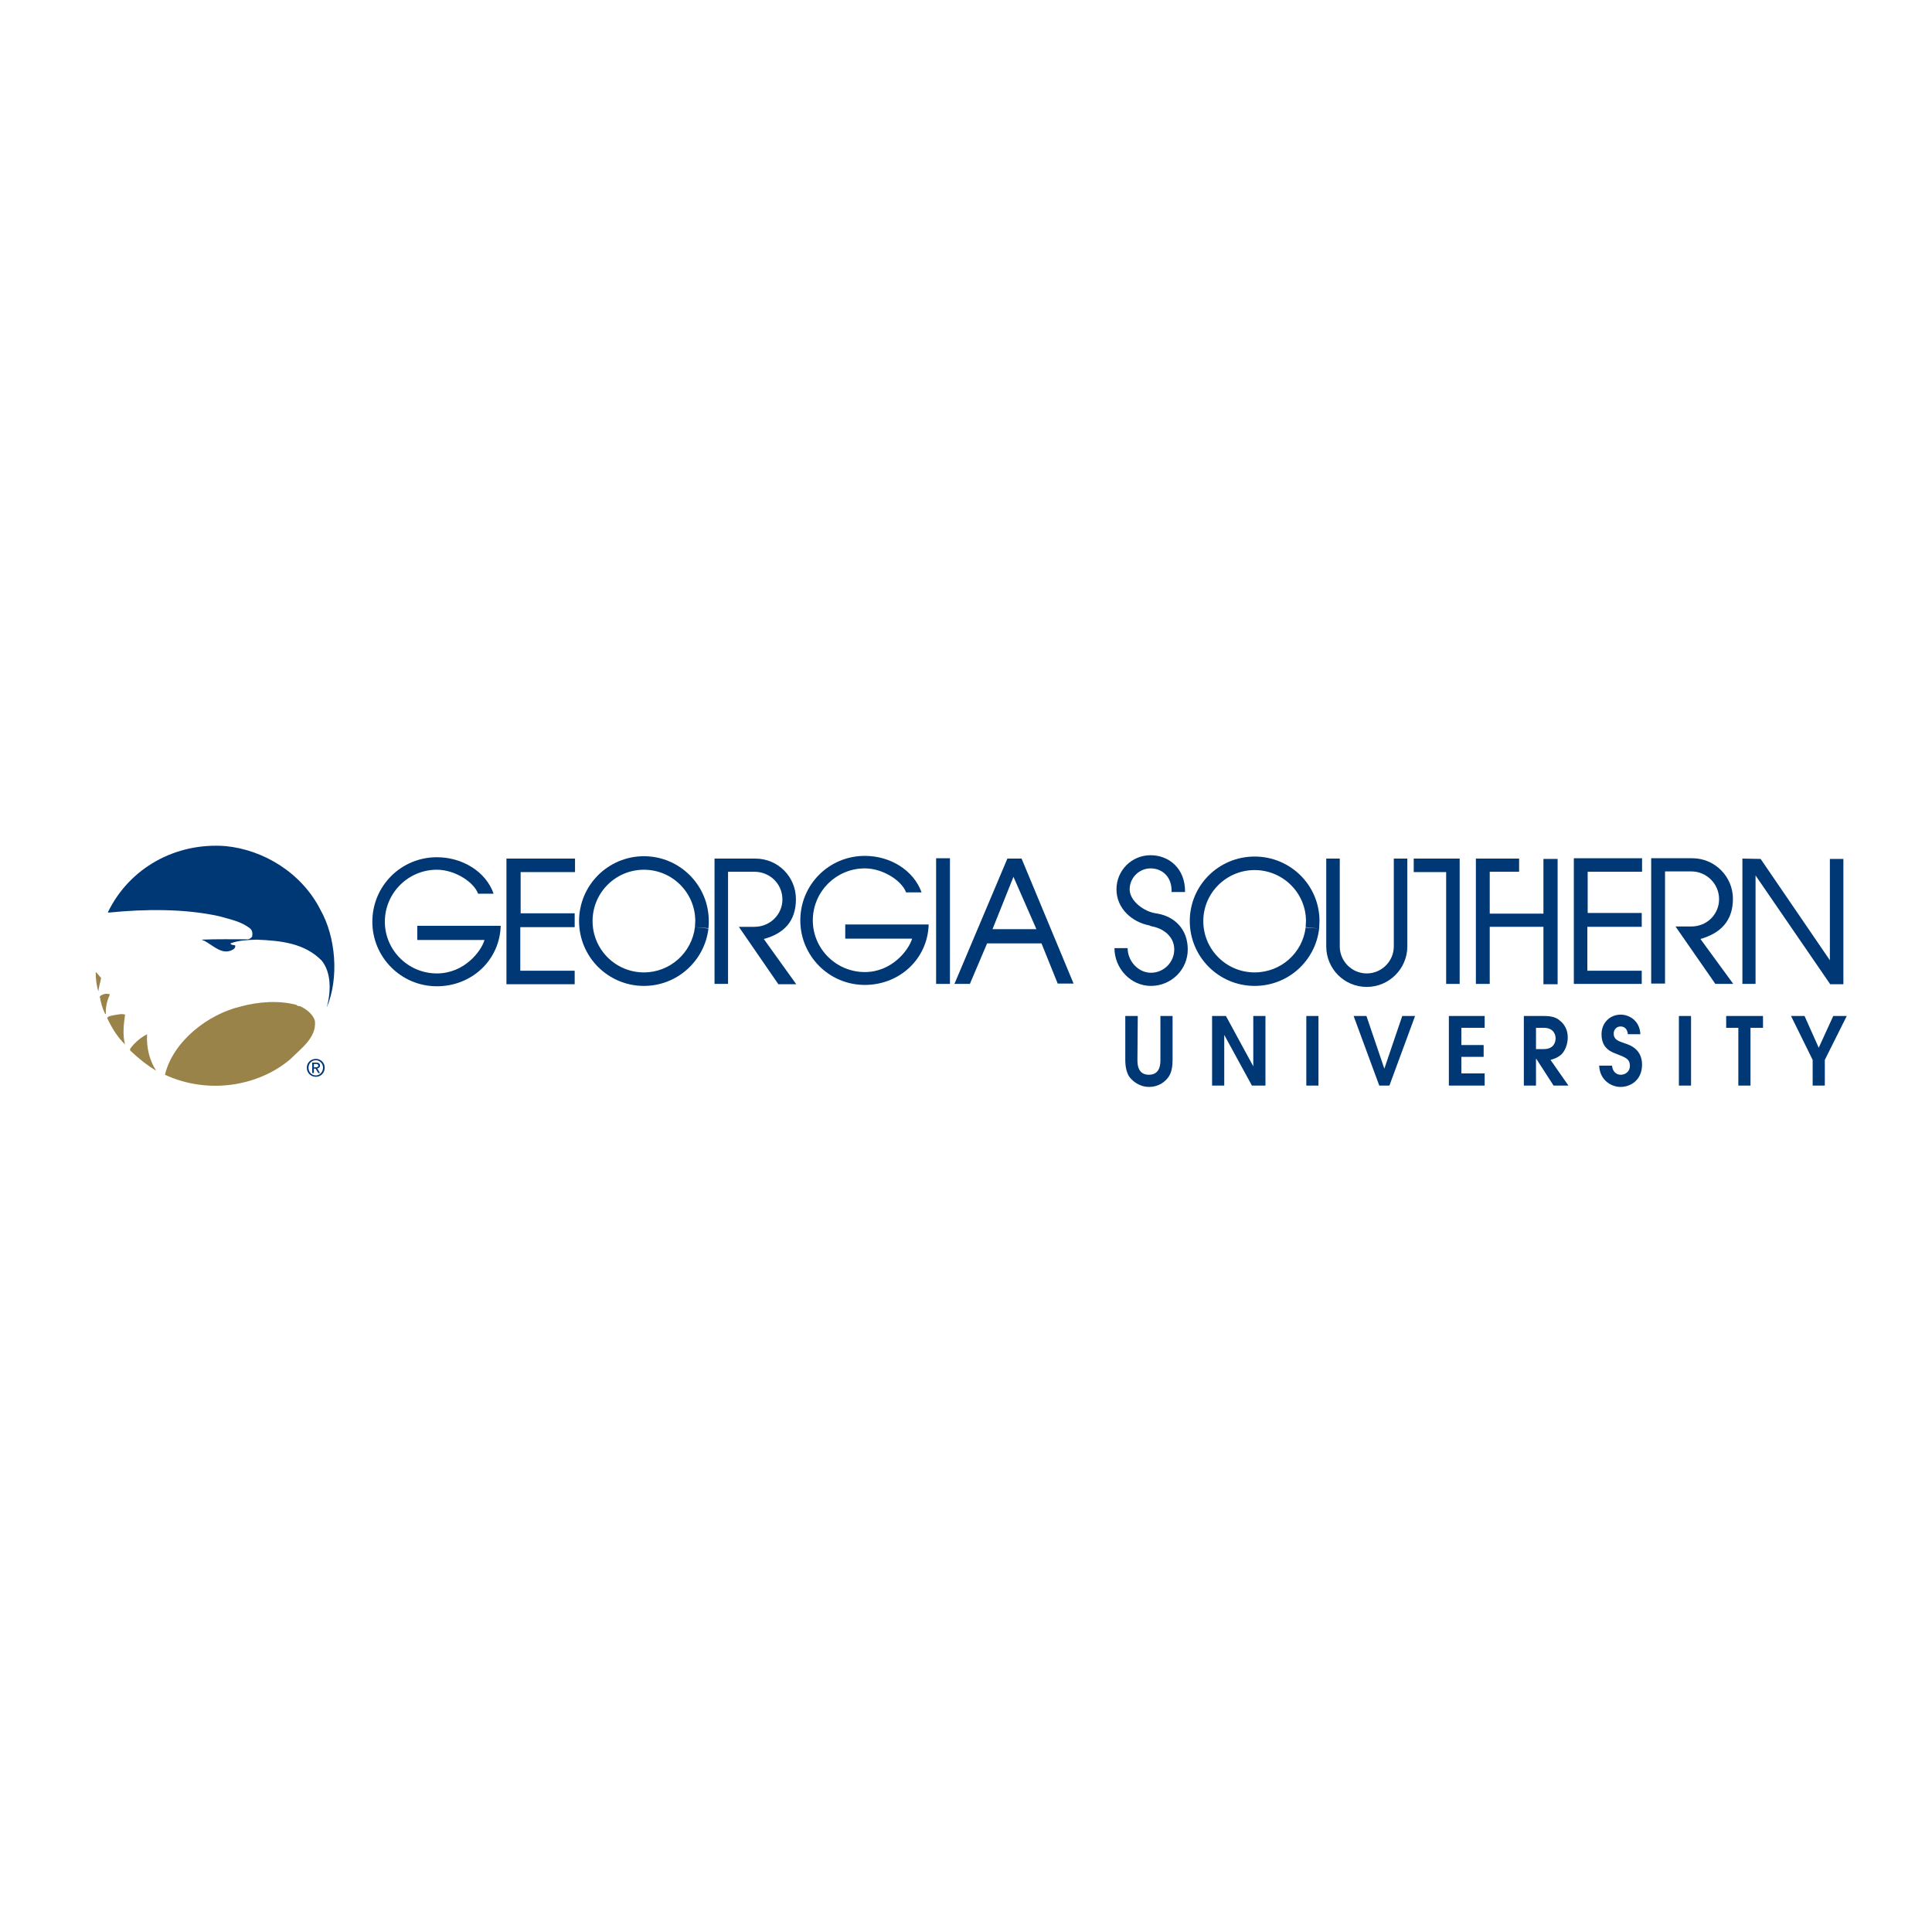 <?xml version="1.0" encoding="utf-8"?>
<!-- Generator: Adobe Illustrator 13.0.0, SVG Export Plug-In . SVG Version: 6.00 Build 14948)  -->
<!DOCTYPE svg PUBLIC "-//W3C//DTD SVG 1.0//EN" "http://www.w3.org/TR/2001/REC-SVG-20010904/DTD/svg10.dtd">
<svg version="1.0" id="Layer_1" xmlns="http://www.w3.org/2000/svg" xmlns:xlink="http://www.w3.org/1999/xlink" x="0px" y="0px"
	 width="192.756px" height="192.756px" viewBox="0 0 192.756 192.756" enable-background="new 0 0 192.756 192.756"
	 xml:space="preserve">
<g>
	<polygon fill-rule="evenodd" clip-rule="evenodd" fill="#FFFFFF" points="0,0 192.756,0 192.756,192.756 0,192.756 0,0 	"/>
	<path fill-rule="evenodd" clip-rule="evenodd" fill="#FFFFFF" d="M21.377,109.252c7.145,0,12.907-5.764,12.907-12.874
		c0-7.111-5.763-12.874-12.907-12.874c-7.111,0-12.874,5.763-12.874,12.874C8.504,103.488,14.267,109.252,21.377,109.252
		L21.377,109.252z"/>
	<path fill-rule="evenodd" clip-rule="evenodd" fill="#003876" d="M31.959,90.75c1.55,2.73,1.887,6.807,0.641,9.773
		c0.404-1.482,0.505-3.438-0.506-4.685c-1.719-1.752-4.078-1.989-6.504-2.089c-0.91,0.034-1.786,0.067-2.595,0.371
		c0.067,0.202,0.304,0.135,0.472,0.202c0.034,0.135-0.034,0.303-0.202,0.404c-1.079,0.64-1.988-0.404-2.898-0.876
		c-0.101,0-0.168-0.067-0.236-0.101c1.517-0.068,3.134-0.034,4.617-0.034c0.168-0.034,0.303-0.135,0.405-0.27
		c0.067-0.303,0.033-0.64-0.236-0.842c-0.876-0.674-1.955-0.876-3-1.18c-3.437-0.775-7.481-0.741-11.087-0.371l-0.067-0.034
		c2.157-4.448,6.774-6.976,11.728-6.605C26.332,84.785,30.106,87.11,31.959,90.75L31.959,90.75z"/>
	<path fill-rule="evenodd" clip-rule="evenodd" fill="#9A8348" d="M10.088,97.557c-0.067,0.473-0.236,0.877-0.27,1.35
		c-0.202-0.607-0.27-1.248-0.27-1.922C9.751,97.119,9.886,97.389,10.088,97.557L10.088,97.557z"/>
	<path fill-rule="evenodd" clip-rule="evenodd" fill="#9A8348" d="M10.964,99.209c-0.27,0.605-0.438,1.213-0.405,1.955h-0.067
		c-0.27-0.539-0.438-1.146-0.539-1.754C10.223,99.176,10.627,99.074,10.964,99.209L10.964,99.209z"/>
	<path fill-rule="evenodd" clip-rule="evenodd" fill="#9A8348" d="M29.567,100.254c0.101,0.135,0.202,0.102,0.371,0.135
		c0.607,0.27,1.314,0.809,1.483,1.482c0.168,1.65-1.382,2.73-2.46,3.809c-3.269,2.764-8.291,3.504-12.503,1.549
		c0.809-3.369,4.347-6.064,7.548-6.807C25.725,99.949,27.781,99.781,29.567,100.254L29.567,100.254z"/>
	<path fill-rule="evenodd" clip-rule="evenodd" fill="#9A8348" d="M12.48,101.23c-0.135,0.91-0.27,2.057,0,2.967
		c-0.741-0.676-1.348-1.686-1.786-2.629c0.101-0.203,0.37-0.203,0.573-0.27C11.672,101.264,12.076,101.096,12.48,101.23
		L12.48,101.23z"/>
	<path fill-rule="evenodd" clip-rule="evenodd" fill="#9A8348" d="M14.671,103.186c-0.067,1.348,0.236,2.596,0.91,3.639
		c-0.943-0.572-1.752-1.213-2.561-1.988c-0.067-0.066-0.034-0.135-0.034-0.201C13.424,104.027,14.031,103.521,14.671,103.186
		L14.671,103.186z"/>
	<path fill-rule="evenodd" clip-rule="evenodd" fill="#003876" d="M30.78,106.521c0-0.404,0.303-0.74,0.741-0.74
		c0.371,0,0.708,0.336,0.708,0.74c0,0.438-0.337,0.775-0.708,0.775C31.083,107.297,30.78,106.959,30.78,106.521L30.78,106.521z
		 M31.521,107.432c0.472,0,0.876-0.371,0.876-0.91c0-0.506-0.404-0.877-0.876-0.877c-0.505,0-0.91,0.371-0.91,0.877
		C30.611,107.061,31.016,107.432,31.521,107.432L31.521,107.432z M31.319,106.623h0.168l0.27,0.438h0.168l-0.27-0.471
		c0.135,0,0.27-0.102,0.27-0.27c0-0.203-0.135-0.305-0.371-0.305h-0.404v1.045h0.168V106.623L31.319,106.623z M31.319,106.488
		v-0.338h0.202c0.101,0,0.236,0.035,0.236,0.17s-0.135,0.168-0.27,0.168H31.319L31.319,106.488z"/>
	<path fill-rule="evenodd" clip-rule="evenodd" fill="#003876" d="M47.934,93.783h-6.302v-1.416h8.324
		c-0.101,3.438-2.898,6.033-6.37,6.033c-3.572,0-6.437-2.899-6.437-6.437c0-3.572,2.864-6.437,6.437-6.437
		c2.528,0,4.887,1.416,5.662,3.64h-1.55c-0.404-1.146-2.292-2.393-4.112-2.393c-2.864,0-5.189,2.325-5.189,5.19
		c0,2.831,2.325,5.156,5.189,5.156c2.73,0,4.415-2.19,4.752-3.336H47.934L47.934,93.783z"/>
	<polygon fill-rule="evenodd" clip-rule="evenodd" fill="#003876" points="50.528,85.661 50.528,98.197 57.336,98.197 57.336,96.85 
		51.91,96.85 51.91,92.502 57.336,92.502 57.336,91.121 51.944,91.121 51.944,87.009 57.37,87.009 57.37,85.661 50.528,85.661 	"/>
	<path fill-rule="evenodd" clip-rule="evenodd" fill="#003876" d="M75.265,92.469c1.55,0,2.797-1.213,2.797-2.73
		c0-1.55-1.247-2.764-2.797-2.764h-0.168h-2.46v11.189h-1.348V85.661h3.875h0.202c2.258,0,4.044,1.82,4.044,4.044
		c0,2.225-1.213,3.438-3.201,3.977l0.067,0.102l3.168,4.414h-1.786l-3.943-5.729H75.265L75.265,92.469z"/>
	<path fill-rule="evenodd" clip-rule="evenodd" fill="#003876" d="M90.599,93.648H84.33v-1.415h8.324
		c-0.102,3.437-2.898,6.033-6.37,6.033c-3.572,0-6.437-2.899-6.437-6.438c0-3.572,2.864-6.437,6.437-6.437
		c2.528,0,4.853,1.416,5.662,3.64h-1.55c-0.404-1.146-2.292-2.393-4.111-2.393c-2.864,0-5.19,2.325-5.19,5.189
		c0,2.831,2.326,5.156,5.19,5.156c2.696,0,4.381-2.19,4.718-3.336H90.599L90.599,93.648z"/>
	<polygon fill-rule="evenodd" clip-rule="evenodd" fill="#003876" points="93.396,98.164 94.777,98.164 94.777,85.627 
		93.396,85.627 93.396,98.164 	"/>
	<path fill-rule="evenodd" clip-rule="evenodd" fill="#003876" d="M168.75,92.435c1.517,0,2.763-1.18,2.763-2.73
		c0-1.517-1.246-2.763-2.763-2.763h-0.169h-2.46v11.189h-1.382V85.627h3.909h0.202c2.225,0,4.044,1.82,4.044,4.044
		s-1.246,3.438-3.234,4.01l0.066,0.102l3.202,4.381h-1.786l-3.977-5.729H168.75L168.75,92.435z"/>
	<polygon fill-rule="evenodd" clip-rule="evenodd" fill="#003876" points="157.022,85.627 157.022,98.164 163.796,98.164 
		163.796,96.85 158.37,96.85 158.37,92.469 163.796,92.469 163.796,91.087 158.403,91.087 158.403,86.975 163.829,86.975 
		163.829,85.627 157.022,85.627 	"/>
	<polygon fill-rule="evenodd" clip-rule="evenodd" fill="#003876" points="173.839,85.661 173.839,98.164 175.152,98.164 
		175.152,87.346 182.601,98.197 183.915,98.197 183.915,85.695 182.567,85.695 182.567,95.805 175.658,85.695 173.839,85.661 	"/>
	<polygon fill-rule="evenodd" clip-rule="evenodd" fill="#003876" points="151.562,85.661 147.249,85.661 147.249,98.164 
		148.631,98.164 148.631,92.469 153.989,92.469 153.989,98.197 155.404,98.197 155.404,85.695 153.989,85.695 153.989,91.154 
		148.631,91.154 148.631,86.975 151.562,86.975 151.562,85.661 	"/>
	<polygon fill-rule="evenodd" clip-rule="evenodd" fill="#003876" points="141.048,85.661 145.632,85.661 145.632,98.164 
		144.283,98.164 144.283,87.009 141.048,87.009 141.048,85.661 	"/>
	<path fill-rule="evenodd" clip-rule="evenodd" fill="#003876" d="M139.06,94.086v-8.425h1.349v8.492v0.27
		c0,2.224-1.82,4.043-4.045,4.043c-2.258,0-4.044-1.819-4.044-4.043v-0.202v-8.56h1.349v8.56v0.202c0,1.483,1.213,2.696,2.695,2.696
		c1.483,0,2.696-1.213,2.696-2.696V94.086L139.06,94.086z"/>
	<path fill-rule="evenodd" clip-rule="evenodd" fill="#003876" d="M118.232,88.998c0.034-2.359-1.617-3.673-3.438-3.673
		c-1.887,0-3.403,1.517-3.403,3.404c0,1.887,1.517,3.269,3.303,3.606l0.135,0.067c1.213,0.202,2.325,1.011,2.325,2.325
		c0,1.281-1.045,2.325-2.325,2.325c-1.281,0-2.325-1.179-2.325-2.46h-1.314c0,2.022,1.617,3.773,3.64,3.773
		c2.021,0,3.673-1.617,3.673-3.639s-1.313-3.269-2.999-3.572l-0.202-0.034c-1.146-0.168-2.595-1.213-2.595-2.393
		c0-1.146,0.943-2.089,2.089-2.089c1.18,0,2.157,0.876,2.09,2.359H118.232L118.232,88.998z"/>
	<polygon fill-rule="evenodd" clip-rule="evenodd" fill="#003876" points="101.181,94.12 101.181,92.705 103.404,92.705 
		101.113,87.481 99.023,92.705 101.181,92.705 101.181,94.12 98.484,94.12 96.766,98.164 95.215,98.164 95.283,98.029 
		100.507,85.661 101.922,85.661 107.111,98.131 105.527,98.131 103.91,94.12 101.181,94.12 	"/>
	<path fill-rule="evenodd" clip-rule="evenodd" fill="#003876" d="M130.264,92.536c-0.303,2.527-2.46,4.481-5.089,4.481
		c-2.831,0-5.122-2.291-5.122-5.122c0-2.797,2.291-5.088,5.122-5.088s5.123,2.292,5.123,5.088c0,0.236-0.034,0.438-0.034,0.607
		l1.348,0.135c0-0.236,0.034-0.472,0.034-0.742c0-3.572-2.898-6.437-6.471-6.437s-6.471,2.865-6.471,6.437
		c0,3.572,2.898,6.47,6.471,6.47c3.337,0,6.066-2.493,6.437-5.728L130.264,92.536L130.264,92.536z"/>
	<path fill-rule="evenodd" clip-rule="evenodd" fill="#003876" d="M69.333,92.502c-0.303,2.527-2.46,4.515-5.089,4.515
		c-2.831,0-5.123-2.291-5.123-5.122c0-2.831,2.292-5.122,5.123-5.122s5.123,2.292,5.123,5.122
		C69.367,92.098,69.333,92.3,69.333,92.502l1.348,0.101c0.034-0.236,0.034-0.472,0.034-0.708c0-3.572-2.898-6.47-6.471-6.47
		s-6.471,2.898-6.471,6.47c0,3.572,2.898,6.47,6.471,6.47c3.336,0,6.066-2.526,6.437-5.728L69.333,92.502L69.333,92.502z"/>
	<path fill-rule="evenodd" clip-rule="evenodd" fill="#003876" d="M113.515,101.365l-0.033,4.381c0,0.371,0,1.482,1.146,1.482
		s1.146-1.111,1.146-1.482v-4.381h1.214v4.381c0,0.574-0.068,1.18-0.371,1.652c-0.371,0.572-1.078,1.045-1.955,1.045
		c-1.011,0-1.685-0.607-1.988-1.012c-0.202-0.303-0.404-0.809-0.404-1.686v-4.381H113.515L113.515,101.365z"/>
	<polygon fill-rule="evenodd" clip-rule="evenodd" fill="#003876" points="120.929,101.365 122.311,101.365 125.04,106.387 
		125.04,106.387 125.04,101.365 126.254,101.365 126.254,108.309 124.905,108.309 122.143,103.252 122.143,103.252 122.143,108.309 
		120.929,108.309 120.929,101.365 	"/>
	<polygon fill-rule="evenodd" clip-rule="evenodd" fill="#003876" points="130.331,101.365 131.544,101.365 131.544,108.309 
		130.331,108.309 130.331,101.365 	"/>
	<polygon fill-rule="evenodd" clip-rule="evenodd" fill="#003876" points="135.05,101.365 136.33,101.365 138.116,106.623 
		138.116,106.623 139.902,101.365 141.183,101.365 138.622,108.309 137.61,108.309 135.05,101.365 	"/>
	<polygon fill-rule="evenodd" clip-rule="evenodd" fill="#003876" points="144.553,101.365 148.125,101.365 148.125,102.545 
		145.8,102.545 145.8,104.264 148.024,104.264 148.024,105.443 145.8,105.443 145.8,107.094 148.125,107.094 148.125,108.309 
		144.553,108.309 144.553,101.365 	"/>
	<path fill-rule="evenodd" clip-rule="evenodd" fill="#003876" d="M153.247,102.545h0.775c0.978,0,1.18,0.674,1.18,1.045
		s-0.169,1.078-1.18,1.078h-0.775V102.545L153.247,102.545z M152.034,108.309h1.213v-2.664h0.034l1.719,2.664h1.482l-1.786-2.562
		c0.337-0.102,0.708-0.201,1.112-0.572c0.472-0.506,0.607-1.213,0.607-1.686c0-0.775-0.371-1.348-0.775-1.65
		c-0.371-0.338-0.843-0.473-1.584-0.473h-2.022V108.309L152.034,108.309z"/>
	<path fill-rule="evenodd" clip-rule="evenodd" fill="#003876" d="M160.83,106.32c0.067,0.674,0.506,0.908,0.876,0.908
		c0.472,0,0.91-0.336,0.91-0.875c0-0.709-0.438-0.844-1.28-1.18c-0.506-0.203-1.551-0.506-1.551-1.988
		c0-1.113,0.81-1.955,1.921-1.955c0.775,0,1.888,0.539,1.955,1.955h-1.247c-0.067-0.607-0.404-0.775-0.741-0.775
		c-0.371,0-0.674,0.303-0.674,0.707c0,0.607,0.438,0.742,1.112,0.979c0.539,0.168,1.718,0.605,1.718,2.123
		c0,1.516-1.111,2.225-2.156,2.225c-0.843,0-2.056-0.607-2.123-2.123H160.83L160.83,106.32z"/>
	<polygon fill-rule="evenodd" clip-rule="evenodd" fill="#003876" points="167.503,101.365 168.716,101.365 168.716,108.309 
		167.503,108.309 167.503,101.365 	"/>
	<polygon fill-rule="evenodd" clip-rule="evenodd" fill="#003876" points="173.435,102.545 172.221,102.545 172.221,101.365 
		175.895,101.365 175.895,102.545 174.647,102.545 174.647,108.309 173.435,108.309 173.435,102.545 	"/>
	<polygon fill-rule="evenodd" clip-rule="evenodd" fill="#003876" points="180.849,105.746 178.691,101.365 180.039,101.365 
		181.455,104.533 182.904,101.365 184.252,101.365 182.062,105.746 182.062,108.309 180.849,108.309 180.849,105.746 	"/>
</g>
</svg>
